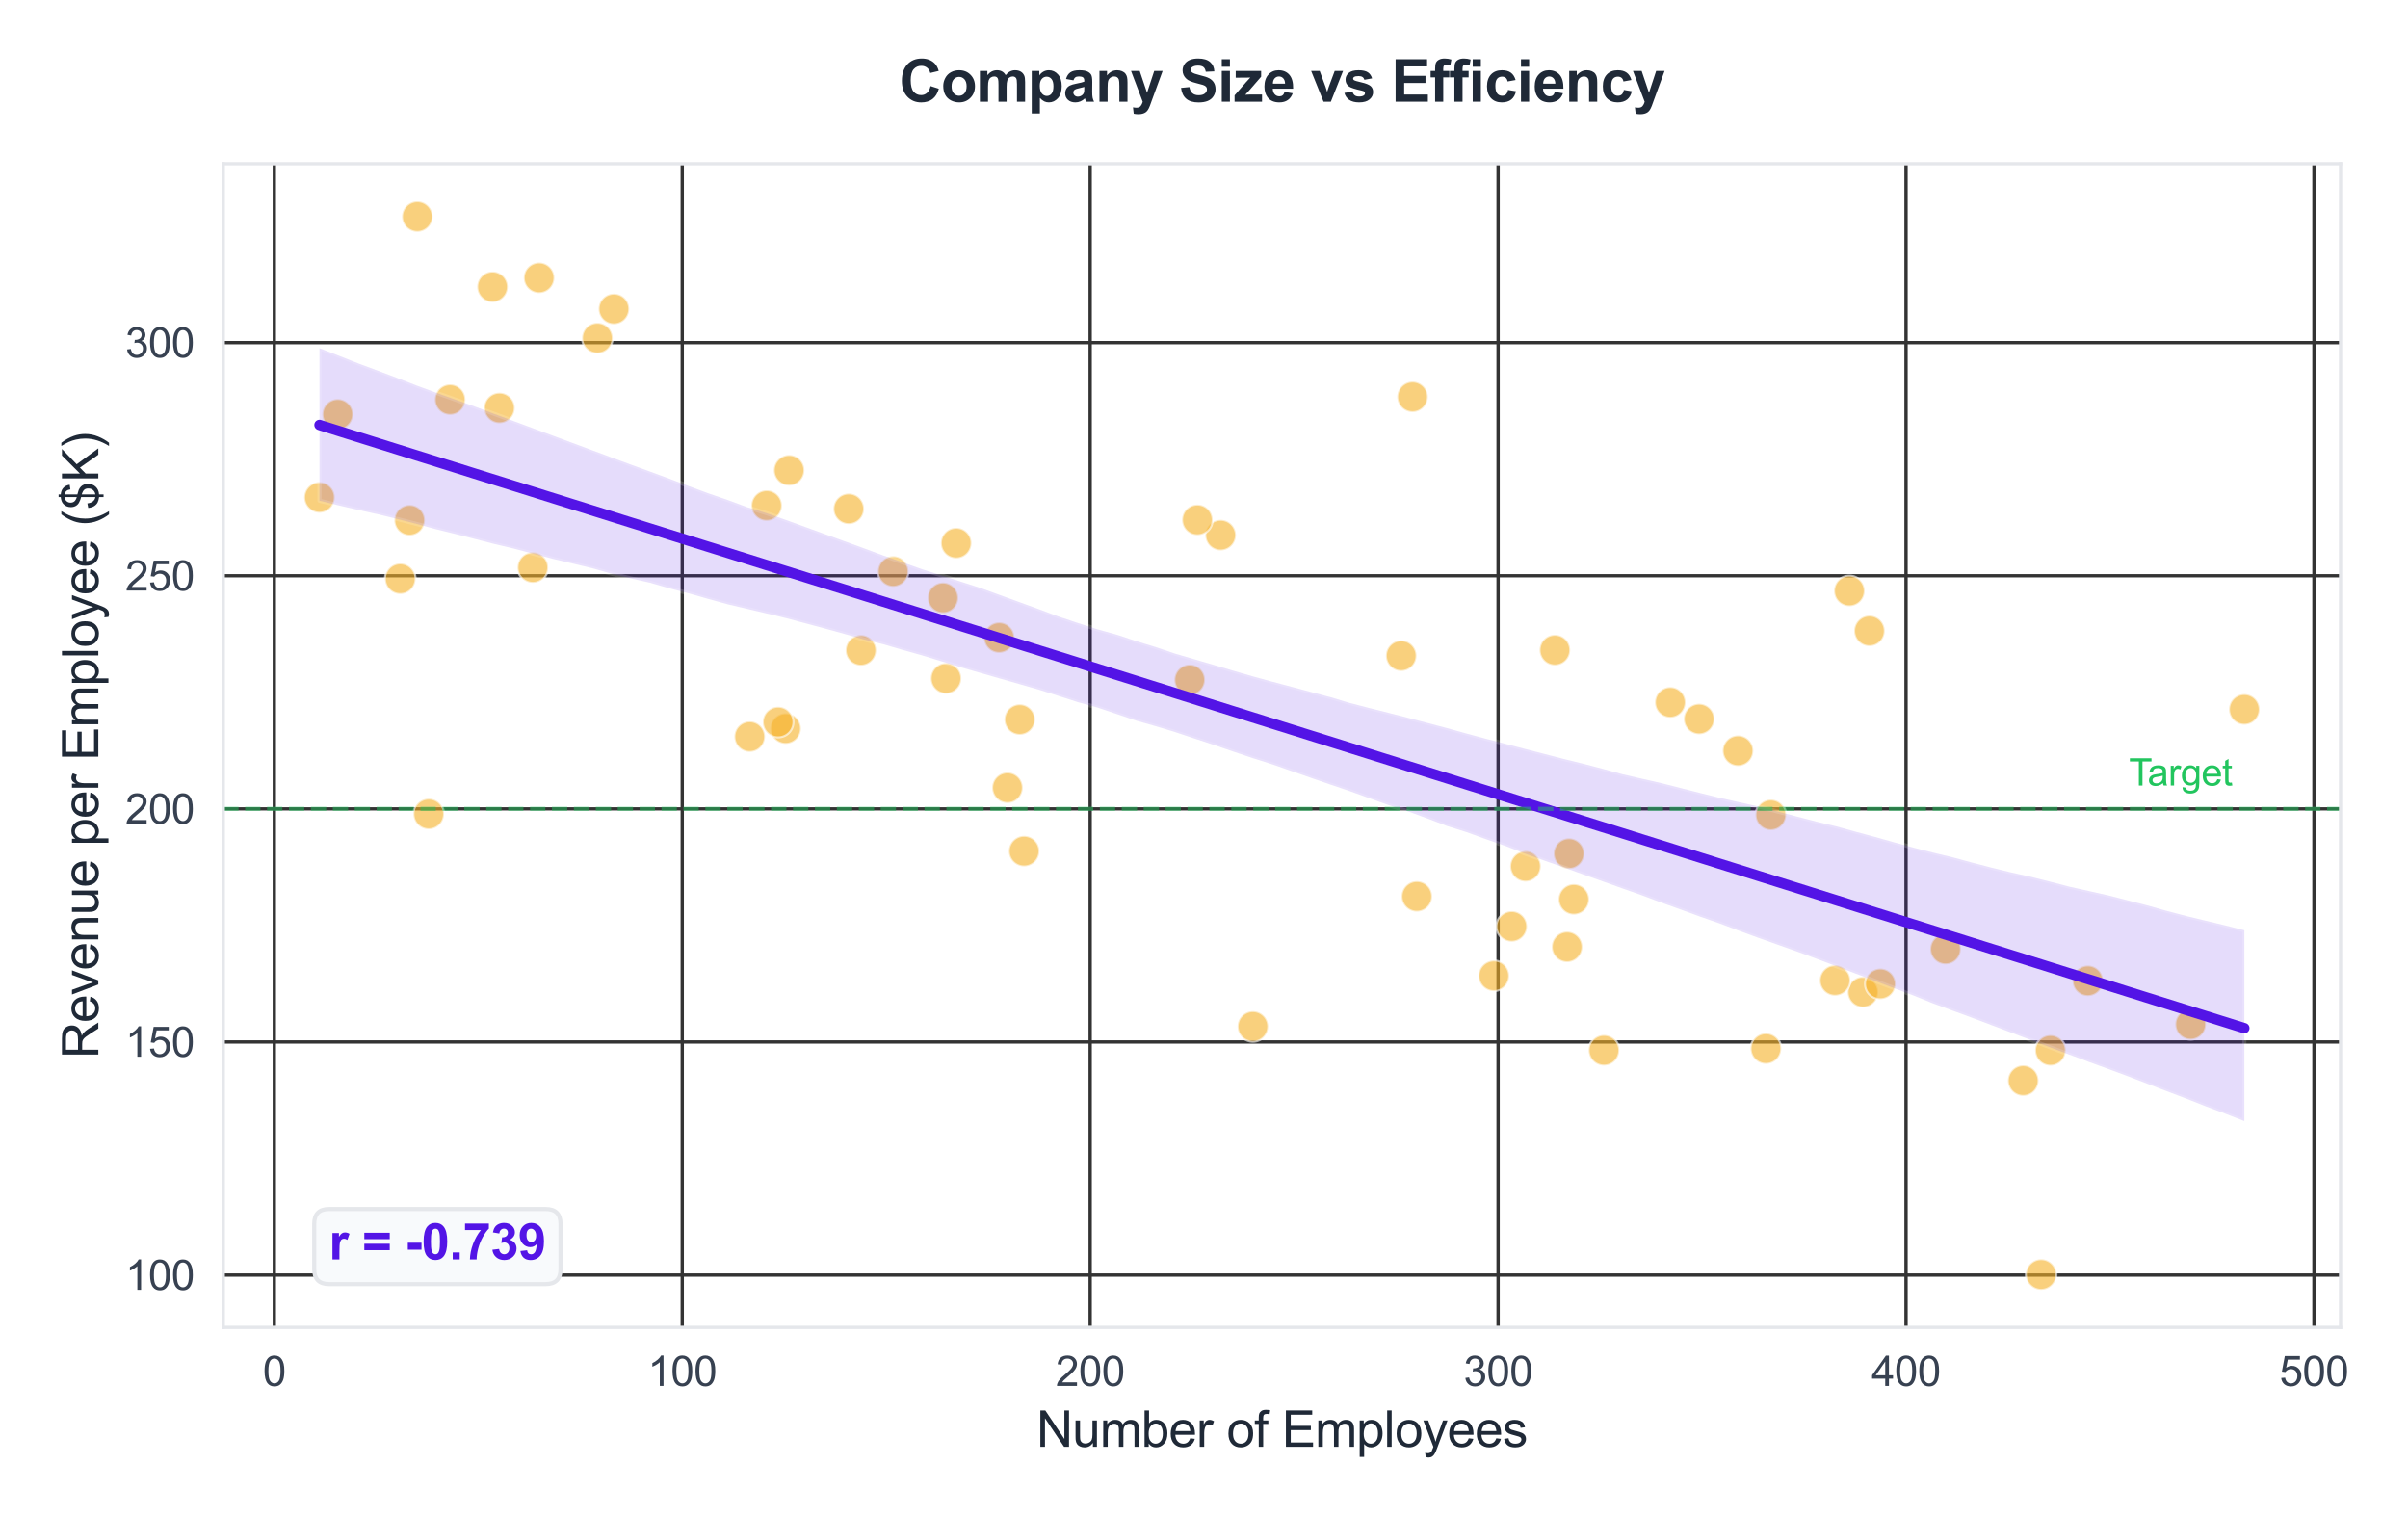<?xml version="1.0" encoding="utf-8" standalone="no"?>
<!DOCTYPE svg PUBLIC "-//W3C//DTD SVG 1.1//EN"
  "http://www.w3.org/Graphics/SVG/1.1/DTD/svg11.dtd">
<svg xmlns:xlink="http://www.w3.org/1999/xlink" viewBox="0 0 582.361 366.838" xmlns="http://www.w3.org/2000/svg" version="1.1">
 <defs>
  <style type="text/css">*{stroke-linejoin: round; stroke-linecap: butt}</style>
 </defs>
 <g id="figure_1">
  <g id="patch_1">
   <path d="M 0 366.838 
L 582.361 366.838 
L 582.361 0 
L 0 0 
z
" style="fill: #ffffff"/>
  </g>
  <g id="axes_1">
   <g id="patch_2">
    <path d="M 53.989 321.032 
L 566.052 321.032 
L 566.052 39.592 
L 53.989 39.592 
z
" style="fill: #ffffff"/>
   </g>
   <g id="matplotlib.axis_1">
    <g id="xtick_1">
     <g id="line2d_1">
      <path d="M 66.34 321.032 
L 66.34 39.592 
" clip-path="url(#pa45faa0dc6)" style="fill: none; stroke: #333333; stroke-width: 0.8; stroke-linecap: round"/>
     </g>
     <g id="text_1">
      <!-- 0 -->
      <g style="fill: #374151" transform="translate(63.56 335.189) scale(0.1 -0.1)">
       <defs>
        <path id="ArialMT-30" d="M 266 2259 
Q 266 3072 433 3567 
Q 600 4063 929 4331 
Q 1259 4600 1759 4600 
Q 2128 4600 2406 4451 
Q 2684 4303 2865 4023 
Q 3047 3744 3150 3342 
Q 3253 2941 3253 2259 
Q 3253 1453 3087 958 
Q 2922 463 2592 192 
Q 2263 -78 1759 -78 
Q 1097 -78 719 397 
Q 266 969 266 2259 
z
M 844 2259 
Q 844 1131 1108 757 
Q 1372 384 1759 384 
Q 2147 384 2411 759 
Q 2675 1134 2675 2259 
Q 2675 3391 2411 3762 
Q 2147 4134 1753 4134 
Q 1366 4134 1134 3806 
Q 844 3388 844 2259 
z
" transform="scale(0.016)"/>
       </defs>
       <use xlink:href="#ArialMT-30"/>
      </g>
     </g>
    </g>
    <g id="xtick_2">
     <g id="line2d_2">
      <path d="M 164.996 321.032 
L 164.996 39.592 
" clip-path="url(#pa45faa0dc6)" style="fill: none; stroke: #333333; stroke-width: 0.8; stroke-linecap: round"/>
     </g>
     <g id="text_2">
      <!-- 100 -->
      <g style="fill: #374151" transform="translate(156.655 335.189) scale(0.1 -0.1)">
       <defs>
        <path id="ArialMT-31" d="M 2384 0 
L 1822 0 
L 1822 3584 
Q 1619 3391 1289 3197 
Q 959 3003 697 2906 
L 697 3450 
Q 1169 3672 1522 3987 
Q 1875 4303 2022 4600 
L 2384 4600 
L 2384 0 
z
" transform="scale(0.016)"/>
       </defs>
       <use xlink:href="#ArialMT-31"/>
       <use xlink:href="#ArialMT-30" transform="translate(55.615 0)"/>
       <use xlink:href="#ArialMT-30" transform="translate(111.23 0)"/>
      </g>
     </g>
    </g>
    <g id="xtick_3">
     <g id="line2d_3">
      <path d="M 263.652 321.032 
L 263.652 39.592 
" clip-path="url(#pa45faa0dc6)" style="fill: none; stroke: #333333; stroke-width: 0.8; stroke-linecap: round"/>
     </g>
     <g id="text_3">
      <!-- 200 -->
      <g style="fill: #374151" transform="translate(255.31 335.189) scale(0.1 -0.1)">
       <defs>
        <path id="ArialMT-32" d="M 3222 541 
L 3222 0 
L 194 0 
Q 188 203 259 391 
Q 375 700 629 1000 
Q 884 1300 1366 1694 
Q 2113 2306 2375 2664 
Q 2638 3022 2638 3341 
Q 2638 3675 2398 3904 
Q 2159 4134 1775 4134 
Q 1369 4134 1125 3890 
Q 881 3647 878 3216 
L 300 3275 
Q 359 3922 746 4261 
Q 1134 4600 1788 4600 
Q 2447 4600 2831 4234 
Q 3216 3869 3216 3328 
Q 3216 3053 3103 2787 
Q 2991 2522 2730 2228 
Q 2469 1934 1863 1422 
Q 1356 997 1212 845 
Q 1069 694 975 541 
L 3222 541 
z
" transform="scale(0.016)"/>
       </defs>
       <use xlink:href="#ArialMT-32"/>
       <use xlink:href="#ArialMT-30" transform="translate(55.615 0)"/>
       <use xlink:href="#ArialMT-30" transform="translate(111.23 0)"/>
      </g>
     </g>
    </g>
    <g id="xtick_4">
     <g id="line2d_4">
      <path d="M 362.308 321.032 
L 362.308 39.592 
" clip-path="url(#pa45faa0dc6)" style="fill: none; stroke: #333333; stroke-width: 0.8; stroke-linecap: round"/>
     </g>
     <g id="text_4">
      <!-- 300 -->
      <g style="fill: #374151" transform="translate(353.966 335.189) scale(0.1 -0.1)">
       <defs>
        <path id="ArialMT-33" d="M 269 1209 
L 831 1284 
Q 928 806 1161 595 
Q 1394 384 1728 384 
Q 2125 384 2398 659 
Q 2672 934 2672 1341 
Q 2672 1728 2419 1979 
Q 2166 2231 1775 2231 
Q 1616 2231 1378 2169 
L 1441 2663 
Q 1497 2656 1531 2656 
Q 1891 2656 2178 2843 
Q 2466 3031 2466 3422 
Q 2466 3731 2256 3934 
Q 2047 4138 1716 4138 
Q 1388 4138 1169 3931 
Q 950 3725 888 3313 
L 325 3413 
Q 428 3978 793 4289 
Q 1159 4600 1703 4600 
Q 2078 4600 2393 4439 
Q 2709 4278 2876 4000 
Q 3044 3722 3044 3409 
Q 3044 3113 2884 2869 
Q 2725 2625 2413 2481 
Q 2819 2388 3044 2092 
Q 3269 1797 3269 1353 
Q 3269 753 2831 336 
Q 2394 -81 1725 -81 
Q 1122 -81 723 278 
Q 325 638 269 1209 
z
" transform="scale(0.016)"/>
       </defs>
       <use xlink:href="#ArialMT-33"/>
       <use xlink:href="#ArialMT-30" transform="translate(55.615 0)"/>
       <use xlink:href="#ArialMT-30" transform="translate(111.23 0)"/>
      </g>
     </g>
    </g>
    <g id="xtick_5">
     <g id="line2d_5">
      <path d="M 460.963 321.032 
L 460.963 39.592 
" clip-path="url(#pa45faa0dc6)" style="fill: none; stroke: #333333; stroke-width: 0.8; stroke-linecap: round"/>
     </g>
     <g id="text_5">
      <!-- 400 -->
      <g style="fill: #374151" transform="translate(452.622 335.189) scale(0.1 -0.1)">
       <defs>
        <path id="ArialMT-34" d="M 2069 0 
L 2069 1097 
L 81 1097 
L 81 1613 
L 2172 4581 
L 2631 4581 
L 2631 1613 
L 3250 1613 
L 3250 1097 
L 2631 1097 
L 2631 0 
L 2069 0 
z
M 2069 1613 
L 2069 3678 
L 634 1613 
L 2069 1613 
z
" transform="scale(0.016)"/>
       </defs>
       <use xlink:href="#ArialMT-34"/>
       <use xlink:href="#ArialMT-30" transform="translate(55.615 0)"/>
       <use xlink:href="#ArialMT-30" transform="translate(111.23 0)"/>
      </g>
     </g>
    </g>
    <g id="xtick_6">
     <g id="line2d_6">
      <path d="M 559.619 321.032 
L 559.619 39.592 
" clip-path="url(#pa45faa0dc6)" style="fill: none; stroke: #333333; stroke-width: 0.8; stroke-linecap: round"/>
     </g>
     <g id="text_6">
      <!-- 500 -->
      <g style="fill: #374151" transform="translate(551.278 335.189) scale(0.1 -0.1)">
       <defs>
        <path id="ArialMT-35" d="M 266 1200 
L 856 1250 
Q 922 819 1161 601 
Q 1400 384 1738 384 
Q 2144 384 2425 690 
Q 2706 997 2706 1503 
Q 2706 1984 2436 2262 
Q 2166 2541 1728 2541 
Q 1456 2541 1237 2417 
Q 1019 2294 894 2097 
L 366 2166 
L 809 4519 
L 3088 4519 
L 3088 3981 
L 1259 3981 
L 1013 2750 
Q 1425 3038 1878 3038 
Q 2478 3038 2890 2622 
Q 3303 2206 3303 1553 
Q 3303 931 2941 478 
Q 2500 -78 1738 -78 
Q 1113 -78 717 272 
Q 322 622 266 1200 
z
" transform="scale(0.016)"/>
       </defs>
       <use xlink:href="#ArialMT-35"/>
       <use xlink:href="#ArialMT-30" transform="translate(55.615 0)"/>
       <use xlink:href="#ArialMT-30" transform="translate(111.23 0)"/>
      </g>
     </g>
    </g>
    <g id="text_7">
     <!-- Number of Employees -->
     <g style="fill: #1f2937" transform="translate(250.666 349.913) scale(0.12 -0.12)">
      <defs>
       <path id="ArialMT-4e" d="M 488 0 
L 488 4581 
L 1109 4581 
L 3516 984 
L 3516 4581 
L 4097 4581 
L 4097 0 
L 3475 0 
L 1069 3600 
L 1069 0 
L 488 0 
z
" transform="scale(0.016)"/>
       <path id="ArialMT-75" d="M 2597 0 
L 2597 488 
Q 2209 -75 1544 -75 
Q 1250 -75 995 37 
Q 741 150 617 320 
Q 494 491 444 738 
Q 409 903 409 1263 
L 409 3319 
L 972 3319 
L 972 1478 
Q 972 1038 1006 884 
Q 1059 663 1231 536 
Q 1403 409 1656 409 
Q 1909 409 2131 539 
Q 2353 669 2445 892 
Q 2538 1116 2538 1541 
L 2538 3319 
L 3100 3319 
L 3100 0 
L 2597 0 
z
" transform="scale(0.016)"/>
       <path id="ArialMT-6d" d="M 422 0 
L 422 3319 
L 925 3319 
L 925 2853 
Q 1081 3097 1340 3245 
Q 1600 3394 1931 3394 
Q 2300 3394 2536 3241 
Q 2772 3088 2869 2813 
Q 3263 3394 3894 3394 
Q 4388 3394 4653 3120 
Q 4919 2847 4919 2278 
L 4919 0 
L 4359 0 
L 4359 2091 
Q 4359 2428 4304 2576 
Q 4250 2725 4106 2815 
Q 3963 2906 3769 2906 
Q 3419 2906 3187 2673 
Q 2956 2441 2956 1928 
L 2956 0 
L 2394 0 
L 2394 2156 
Q 2394 2531 2256 2718 
Q 2119 2906 1806 2906 
Q 1569 2906 1367 2781 
Q 1166 2656 1075 2415 
Q 984 2175 984 1722 
L 984 0 
L 422 0 
z
" transform="scale(0.016)"/>
       <path id="ArialMT-62" d="M 941 0 
L 419 0 
L 419 4581 
L 981 4581 
L 981 2947 
Q 1338 3394 1891 3394 
Q 2197 3394 2470 3270 
Q 2744 3147 2920 2923 
Q 3097 2700 3197 2384 
Q 3297 2069 3297 1709 
Q 3297 856 2875 390 
Q 2453 -75 1863 -75 
Q 1275 -75 941 416 
L 941 0 
z
M 934 1684 
Q 934 1088 1097 822 
Q 1363 388 1816 388 
Q 2184 388 2453 708 
Q 2722 1028 2722 1663 
Q 2722 2313 2464 2622 
Q 2206 2931 1841 2931 
Q 1472 2931 1203 2611 
Q 934 2291 934 1684 
z
" transform="scale(0.016)"/>
       <path id="ArialMT-65" d="M 2694 1069 
L 3275 997 
Q 3138 488 2766 206 
Q 2394 -75 1816 -75 
Q 1088 -75 661 373 
Q 234 822 234 1631 
Q 234 2469 665 2931 
Q 1097 3394 1784 3394 
Q 2450 3394 2872 2941 
Q 3294 2488 3294 1666 
Q 3294 1616 3291 1516 
L 816 1516 
Q 847 969 1125 678 
Q 1403 388 1819 388 
Q 2128 388 2347 550 
Q 2566 713 2694 1069 
z
M 847 1978 
L 2700 1978 
Q 2663 2397 2488 2606 
Q 2219 2931 1791 2931 
Q 1403 2931 1139 2672 
Q 875 2413 847 1978 
z
" transform="scale(0.016)"/>
       <path id="ArialMT-72" d="M 416 0 
L 416 3319 
L 922 3319 
L 922 2816 
Q 1116 3169 1280 3281 
Q 1444 3394 1641 3394 
Q 1925 3394 2219 3213 
L 2025 2691 
Q 1819 2813 1613 2813 
Q 1428 2813 1281 2702 
Q 1134 2591 1072 2394 
Q 978 2094 978 1738 
L 978 0 
L 416 0 
z
" transform="scale(0.016)"/>
       <path id="ArialMT-20" transform="scale(0.016)"/>
       <path id="ArialMT-6f" d="M 213 1659 
Q 213 2581 725 3025 
Q 1153 3394 1769 3394 
Q 2453 3394 2887 2945 
Q 3322 2497 3322 1706 
Q 3322 1066 3130 698 
Q 2938 331 2570 128 
Q 2203 -75 1769 -75 
Q 1072 -75 642 372 
Q 213 819 213 1659 
z
M 791 1659 
Q 791 1022 1069 705 
Q 1347 388 1769 388 
Q 2188 388 2466 706 
Q 2744 1025 2744 1678 
Q 2744 2294 2464 2611 
Q 2184 2928 1769 2928 
Q 1347 2928 1069 2612 
Q 791 2297 791 1659 
z
" transform="scale(0.016)"/>
       <path id="ArialMT-66" d="M 556 0 
L 556 2881 
L 59 2881 
L 59 3319 
L 556 3319 
L 556 3672 
Q 556 4006 616 4169 
Q 697 4388 901 4523 
Q 1106 4659 1475 4659 
Q 1713 4659 2000 4603 
L 1916 4113 
Q 1741 4144 1584 4144 
Q 1328 4144 1222 4034 
Q 1116 3925 1116 3625 
L 1116 3319 
L 1763 3319 
L 1763 2881 
L 1116 2881 
L 1116 0 
L 556 0 
z
" transform="scale(0.016)"/>
       <path id="ArialMT-45" d="M 506 0 
L 506 4581 
L 3819 4581 
L 3819 4041 
L 1113 4041 
L 1113 2638 
L 3647 2638 
L 3647 2100 
L 1113 2100 
L 1113 541 
L 3925 541 
L 3925 0 
L 506 0 
z
" transform="scale(0.016)"/>
       <path id="ArialMT-70" d="M 422 -1272 
L 422 3319 
L 934 3319 
L 934 2888 
Q 1116 3141 1344 3267 
Q 1572 3394 1897 3394 
Q 2322 3394 2647 3175 
Q 2972 2956 3137 2557 
Q 3303 2159 3303 1684 
Q 3303 1175 3120 767 
Q 2938 359 2589 142 
Q 2241 -75 1856 -75 
Q 1575 -75 1351 44 
Q 1128 163 984 344 
L 984 -1272 
L 422 -1272 
z
M 931 1641 
Q 931 1000 1190 694 
Q 1450 388 1819 388 
Q 2194 388 2461 705 
Q 2728 1022 2728 1688 
Q 2728 2322 2467 2637 
Q 2206 2953 1844 2953 
Q 1484 2953 1207 2617 
Q 931 2281 931 1641 
z
" transform="scale(0.016)"/>
       <path id="ArialMT-6c" d="M 409 0 
L 409 4581 
L 972 4581 
L 972 0 
L 409 0 
z
" transform="scale(0.016)"/>
       <path id="ArialMT-79" d="M 397 -1278 
L 334 -750 
Q 519 -800 656 -800 
Q 844 -800 956 -737 
Q 1069 -675 1141 -563 
Q 1194 -478 1313 -144 
Q 1328 -97 1363 -6 
L 103 3319 
L 709 3319 
L 1400 1397 
Q 1534 1031 1641 628 
Q 1738 1016 1872 1384 
L 2581 3319 
L 3144 3319 
L 1881 -56 
Q 1678 -603 1566 -809 
Q 1416 -1088 1222 -1217 
Q 1028 -1347 759 -1347 
Q 597 -1347 397 -1278 
z
" transform="scale(0.016)"/>
       <path id="ArialMT-73" d="M 197 991 
L 753 1078 
Q 800 744 1014 566 
Q 1228 388 1613 388 
Q 2000 388 2187 545 
Q 2375 703 2375 916 
Q 2375 1106 2209 1216 
Q 2094 1291 1634 1406 
Q 1016 1563 777 1677 
Q 538 1791 414 1992 
Q 291 2194 291 2438 
Q 291 2659 392 2848 
Q 494 3038 669 3163 
Q 800 3259 1026 3326 
Q 1253 3394 1513 3394 
Q 1903 3394 2198 3281 
Q 2494 3169 2634 2976 
Q 2775 2784 2828 2463 
L 2278 2388 
Q 2241 2644 2061 2787 
Q 1881 2931 1553 2931 
Q 1166 2931 1000 2803 
Q 834 2675 834 2503 
Q 834 2394 903 2306 
Q 972 2216 1119 2156 
Q 1203 2125 1616 2013 
Q 2213 1853 2448 1751 
Q 2684 1650 2818 1456 
Q 2953 1263 2953 975 
Q 2953 694 2789 445 
Q 2625 197 2315 61 
Q 2006 -75 1616 -75 
Q 969 -75 630 194 
Q 291 463 197 991 
z
" transform="scale(0.016)"/>
      </defs>
      <use xlink:href="#ArialMT-4e"/>
      <use xlink:href="#ArialMT-75" transform="translate(72.217 0)"/>
      <use xlink:href="#ArialMT-6d" transform="translate(127.832 0)"/>
      <use xlink:href="#ArialMT-62" transform="translate(211.133 0)"/>
      <use xlink:href="#ArialMT-65" transform="translate(266.748 0)"/>
      <use xlink:href="#ArialMT-72" transform="translate(322.363 0)"/>
      <use xlink:href="#ArialMT-20" transform="translate(355.664 0)"/>
      <use xlink:href="#ArialMT-6f" transform="translate(383.447 0)"/>
      <use xlink:href="#ArialMT-66" transform="translate(439.062 0)"/>
      <use xlink:href="#ArialMT-20" transform="translate(466.846 0)"/>
      <use xlink:href="#ArialMT-45" transform="translate(494.629 0)"/>
      <use xlink:href="#ArialMT-6d" transform="translate(561.328 0)"/>
      <use xlink:href="#ArialMT-70" transform="translate(644.629 0)"/>
      <use xlink:href="#ArialMT-6c" transform="translate(700.244 0)"/>
      <use xlink:href="#ArialMT-6f" transform="translate(722.461 0)"/>
      <use xlink:href="#ArialMT-79" transform="translate(778.076 0)"/>
      <use xlink:href="#ArialMT-65" transform="translate(828.076 0)"/>
      <use xlink:href="#ArialMT-65" transform="translate(883.691 0)"/>
      <use xlink:href="#ArialMT-73" transform="translate(939.307 0)"/>
     </g>
    </g>
   </g>
   <g id="matplotlib.axis_2">
    <g id="ytick_1">
     <g id="line2d_7">
      <path d="M 53.989 308.371 
L 566.052 308.371 
" clip-path="url(#pa45faa0dc6)" style="fill: none; stroke: #333333; stroke-width: 0.8; stroke-linecap: round"/>
     </g>
     <g id="text_8">
      <!-- 100 -->
      <g style="fill: #374151" transform="translate(30.306 311.95) scale(0.1 -0.1)">
       <use xlink:href="#ArialMT-31"/>
       <use xlink:href="#ArialMT-30" transform="translate(55.615 0)"/>
       <use xlink:href="#ArialMT-30" transform="translate(111.23 0)"/>
      </g>
     </g>
    </g>
    <g id="ytick_2">
     <g id="line2d_8">
      <path d="M 53.989 251.995 
L 566.052 251.995 
" clip-path="url(#pa45faa0dc6)" style="fill: none; stroke: #333333; stroke-width: 0.8; stroke-linecap: round"/>
     </g>
     <g id="text_9">
      <!-- 150 -->
      <g style="fill: #374151" transform="translate(30.306 255.574) scale(0.1 -0.1)">
       <use xlink:href="#ArialMT-31"/>
       <use xlink:href="#ArialMT-35" transform="translate(55.615 0)"/>
       <use xlink:href="#ArialMT-30" transform="translate(111.23 0)"/>
      </g>
     </g>
    </g>
    <g id="ytick_3">
     <g id="line2d_9">
      <path d="M 53.989 195.62 
L 566.052 195.62 
" clip-path="url(#pa45faa0dc6)" style="fill: none; stroke: #333333; stroke-width: 0.8; stroke-linecap: round"/>
     </g>
     <g id="text_10">
      <!-- 200 -->
      <g style="fill: #374151" transform="translate(30.306 199.199) scale(0.1 -0.1)">
       <use xlink:href="#ArialMT-32"/>
       <use xlink:href="#ArialMT-30" transform="translate(55.615 0)"/>
       <use xlink:href="#ArialMT-30" transform="translate(111.23 0)"/>
      </g>
     </g>
    </g>
    <g id="ytick_4">
     <g id="line2d_10">
      <path d="M 53.989 139.244 
L 566.052 139.244 
" clip-path="url(#pa45faa0dc6)" style="fill: none; stroke: #333333; stroke-width: 0.8; stroke-linecap: round"/>
     </g>
     <g id="text_11">
      <!-- 250 -->
      <g style="fill: #374151" transform="translate(30.306 142.823) scale(0.1 -0.1)">
       <use xlink:href="#ArialMT-32"/>
       <use xlink:href="#ArialMT-35" transform="translate(55.615 0)"/>
       <use xlink:href="#ArialMT-30" transform="translate(111.23 0)"/>
      </g>
     </g>
    </g>
    <g id="ytick_5">
     <g id="line2d_11">
      <path d="M 53.989 82.868 
L 566.052 82.868 
" clip-path="url(#pa45faa0dc6)" style="fill: none; stroke: #333333; stroke-width: 0.8; stroke-linecap: round"/>
     </g>
     <g id="text_12">
      <!-- 300 -->
      <g style="fill: #374151" transform="translate(30.306 86.447) scale(0.1 -0.1)">
       <use xlink:href="#ArialMT-33"/>
       <use xlink:href="#ArialMT-30" transform="translate(55.615 0)"/>
       <use xlink:href="#ArialMT-30" transform="translate(111.23 0)"/>
      </g>
     </g>
    </g>
    <g id="text_13">
     <!-- Revenue per Employee ($K) -->
     <g style="fill: #1f2937" transform="translate(23.781 256.013) rotate(-90) scale(0.12 -0.12)">
      <defs>
       <path id="ArialMT-52" d="M 503 0 
L 503 4581 
L 2534 4581 
Q 3147 4581 3465 4457 
Q 3784 4334 3975 4021 
Q 4166 3709 4166 3331 
Q 4166 2844 3850 2509 
Q 3534 2175 2875 2084 
Q 3116 1969 3241 1856 
Q 3506 1613 3744 1247 
L 4541 0 
L 3778 0 
L 3172 953 
Q 2906 1366 2734 1584 
Q 2563 1803 2427 1890 
Q 2291 1978 2150 2013 
Q 2047 2034 1813 2034 
L 1109 2034 
L 1109 0 
L 503 0 
z
M 1109 2559 
L 2413 2559 
Q 2828 2559 3062 2645 
Q 3297 2731 3419 2920 
Q 3541 3109 3541 3331 
Q 3541 3656 3305 3865 
Q 3069 4075 2559 4075 
L 1109 4075 
L 1109 2559 
z
" transform="scale(0.016)"/>
       <path id="ArialMT-76" d="M 1344 0 
L 81 3319 
L 675 3319 
L 1388 1331 
Q 1503 1009 1600 663 
Q 1675 925 1809 1294 
L 2547 3319 
L 3125 3319 
L 1869 0 
L 1344 0 
z
" transform="scale(0.016)"/>
       <path id="ArialMT-6e" d="M 422 0 
L 422 3319 
L 928 3319 
L 928 2847 
Q 1294 3394 1984 3394 
Q 2284 3394 2536 3286 
Q 2788 3178 2913 3003 
Q 3038 2828 3088 2588 
Q 3119 2431 3119 2041 
L 3119 0 
L 2556 0 
L 2556 2019 
Q 2556 2363 2490 2533 
Q 2425 2703 2258 2804 
Q 2091 2906 1866 2906 
Q 1506 2906 1245 2678 
Q 984 2450 984 1813 
L 984 0 
L 422 0 
z
" transform="scale(0.016)"/>
       <path id="ArialMT-28" d="M 1497 -1347 
Q 1031 -759 709 28 
Q 388 816 388 1659 
Q 388 2403 628 3084 
Q 909 3875 1497 4659 
L 1900 4659 
Q 1522 4009 1400 3731 
Q 1209 3300 1100 2831 
Q 966 2247 966 1656 
Q 966 153 1900 -1347 
L 1497 -1347 
z
" transform="scale(0.016)"/>
       <path id="ArialMT-24" d="M 1594 -659 
L 1594 -97 
Q 1172 -44 908 92 
Q 644 228 451 531 
Q 259 834 228 1272 
L 794 1378 
Q 859 925 1025 713 
Q 1263 413 1594 378 
L 1594 2169 
Q 1247 2234 884 2438 
Q 616 2588 470 2853 
Q 325 3119 325 3456 
Q 325 4056 750 4428 
Q 1034 4678 1594 4734 
L 1594 5003 
L 1925 5003 
L 1925 4734 
Q 2416 4688 2703 4447 
Q 3072 4141 3147 3606 
L 2566 3519 
Q 2516 3850 2358 4026 
Q 2200 4203 1925 4259 
L 1925 2638 
Q 2350 2531 2488 2472 
Q 2750 2356 2915 2190 
Q 3081 2025 3170 1797 
Q 3259 1569 3259 1303 
Q 3259 719 2887 328 
Q 2516 -63 1925 -91 
L 1925 -659 
L 1594 -659 
z
M 1594 4266 
Q 1266 4216 1077 4003 
Q 888 3791 888 3500 
Q 888 3213 1048 3019 
Q 1209 2825 1594 2709 
L 1594 4266 
z
M 1925 378 
Q 2253 419 2467 662 
Q 2681 906 2681 1266 
Q 2681 1572 2529 1758 
Q 2378 1944 1925 2091 
L 1925 378 
z
" transform="scale(0.016)"/>
       <path id="ArialMT-4b" d="M 469 0 
L 469 4581 
L 1075 4581 
L 1075 2309 
L 3350 4581 
L 4172 4581 
L 2250 2725 
L 4256 0 
L 3456 0 
L 1825 2319 
L 1075 1588 
L 1075 0 
L 469 0 
z
" transform="scale(0.016)"/>
       <path id="ArialMT-29" d="M 791 -1347 
L 388 -1347 
Q 1322 153 1322 1656 
Q 1322 2244 1188 2822 
Q 1081 3291 891 3722 
Q 769 4003 388 4659 
L 791 4659 
Q 1378 3875 1659 3084 
Q 1900 2403 1900 1659 
Q 1900 816 1576 28 
Q 1253 -759 791 -1347 
z
" transform="scale(0.016)"/>
      </defs>
      <use xlink:href="#ArialMT-52"/>
      <use xlink:href="#ArialMT-65" transform="translate(72.217 0)"/>
      <use xlink:href="#ArialMT-76" transform="translate(127.832 0)"/>
      <use xlink:href="#ArialMT-65" transform="translate(177.832 0)"/>
      <use xlink:href="#ArialMT-6e" transform="translate(233.447 0)"/>
      <use xlink:href="#ArialMT-75" transform="translate(289.062 0)"/>
      <use xlink:href="#ArialMT-65" transform="translate(344.678 0)"/>
      <use xlink:href="#ArialMT-20" transform="translate(400.293 0)"/>
      <use xlink:href="#ArialMT-70" transform="translate(428.076 0)"/>
      <use xlink:href="#ArialMT-65" transform="translate(483.691 0)"/>
      <use xlink:href="#ArialMT-72" transform="translate(539.307 0)"/>
      <use xlink:href="#ArialMT-20" transform="translate(572.607 0)"/>
      <use xlink:href="#ArialMT-45" transform="translate(600.391 0)"/>
      <use xlink:href="#ArialMT-6d" transform="translate(667.09 0)"/>
      <use xlink:href="#ArialMT-70" transform="translate(750.391 0)"/>
      <use xlink:href="#ArialMT-6c" transform="translate(806.006 0)"/>
      <use xlink:href="#ArialMT-6f" transform="translate(828.223 0)"/>
      <use xlink:href="#ArialMT-79" transform="translate(883.838 0)"/>
      <use xlink:href="#ArialMT-65" transform="translate(933.838 0)"/>
      <use xlink:href="#ArialMT-65" transform="translate(989.453 0)"/>
      <use xlink:href="#ArialMT-20" transform="translate(1045.068 0)"/>
      <use xlink:href="#ArialMT-28" transform="translate(1072.852 0)"/>
      <use xlink:href="#ArialMT-24" transform="translate(1106.152 0)"/>
      <use xlink:href="#ArialMT-4b" transform="translate(1161.768 0)"/>
      <use xlink:href="#ArialMT-29" transform="translate(1228.467 0)"/>
     </g>
    </g>
   </g>
   <g id="PathCollection_1">
    <defs>
     <path id="m5cdd5349b5" d="M 0 3.708 
C 0.983 3.708 1.927 3.317 2.622 2.622 
C 3.317 1.927 3.708 0.983 3.708 0 
C 3.708 -0.983 3.317 -1.927 2.622 -2.622 
C 1.927 -3.317 0.983 -3.708 0 -3.708 
C -0.983 -3.708 -1.927 -3.317 -2.622 -2.622 
C -3.317 -1.927 -3.708 -0.983 -3.708 0 
C -3.708 0.983 -3.317 1.927 -2.622 2.622 
C -1.927 3.317 -0.983 3.708 0 3.708 
z
" style="stroke: #ffffff; stroke-opacity: 0.6; stroke-width: 0.5"/>
    </defs>
    <g clip-path="url(#pa45faa0dc6)">
     <use xlink:href="#m5cdd5349b5" x="228.793" y="164.07" style="fill: #f5b027; fill-opacity: 0.6; stroke: #ffffff; stroke-opacity: 0.6; stroke-width: 0.5"/>
     <use xlink:href="#m5cdd5349b5" x="295.207" y="129.424" style="fill: #f5b027; fill-opacity: 0.6; stroke: #ffffff; stroke-opacity: 0.6; stroke-width: 0.5"/>
     <use xlink:href="#m5cdd5349b5" x="205.269" y="123.057" style="fill: #f5b027; fill-opacity: 0.6; stroke: #ffffff; stroke-opacity: 0.6; stroke-width: 0.5"/>
     <use xlink:href="#m5cdd5349b5" x="128.863" y="137.26" style="fill: #f5b027; fill-opacity: 0.6; stroke: #ffffff; stroke-opacity: 0.6; stroke-width: 0.5"/>
     <use xlink:href="#m5cdd5349b5" x="495.889" y="254.033" style="fill: #f5b027; fill-opacity: 0.6; stroke: #ffffff; stroke-opacity: 0.6; stroke-width: 0.5"/>
     <use xlink:href="#m5cdd5349b5" x="380.625" y="217.506" style="fill: #f5b027; fill-opacity: 0.6; stroke: #ffffff; stroke-opacity: 0.6; stroke-width: 0.5"/>
     <use xlink:href="#m5cdd5349b5" x="246.618" y="174.027" style="fill: #f5b027; fill-opacity: 0.6; stroke: #ffffff; stroke-opacity: 0.6; stroke-width: 0.5"/>
     <use xlink:href="#m5cdd5349b5" x="108.854" y="96.652" style="fill: #f5b027; fill-opacity: 0.6; stroke: #ffffff; stroke-opacity: 0.6; stroke-width: 0.5"/>
     <use xlink:href="#m5cdd5349b5" x="378.992" y="229" style="fill: #f5b027; fill-opacity: 0.6; stroke: #ffffff; stroke-opacity: 0.6; stroke-width: 0.5"/>
     <use xlink:href="#m5cdd5349b5" x="365.606" y="224.049" style="fill: #f5b027; fill-opacity: 0.6; stroke: #ffffff; stroke-opacity: 0.6; stroke-width: 0.5"/>
     <use xlink:href="#m5cdd5349b5" x="120.785" y="98.67" style="fill: #f5b027; fill-opacity: 0.6; stroke: #ffffff; stroke-opacity: 0.6; stroke-width: 0.5"/>
     <use xlink:href="#m5cdd5349b5" x="103.689" y="196.851" style="fill: #f5b027; fill-opacity: 0.6; stroke: #ffffff; stroke-opacity: 0.6; stroke-width: 0.5"/>
     <use xlink:href="#m5cdd5349b5" x="190.839" y="113.741" style="fill: #f5b027; fill-opacity: 0.6; stroke: #ffffff; stroke-opacity: 0.6; stroke-width: 0.5"/>
     <use xlink:href="#m5cdd5349b5" x="190.003" y="176.2" style="fill: #f5b027; fill-opacity: 0.6; stroke: #ffffff; stroke-opacity: 0.6; stroke-width: 0.5"/>
     <use xlink:href="#m5cdd5349b5" x="450.547" y="239.944" style="fill: #f5b027; fill-opacity: 0.6; stroke: #ffffff; stroke-opacity: 0.6; stroke-width: 0.5"/>
     <use xlink:href="#m5cdd5349b5" x="96.8" y="139.965" style="fill: #f5b027; fill-opacity: 0.6; stroke: #ffffff; stroke-opacity: 0.6; stroke-width: 0.5"/>
     <use xlink:href="#m5cdd5349b5" x="247.67" y="205.846" style="fill: #f5b027; fill-opacity: 0.6; stroke: #ffffff; stroke-opacity: 0.6; stroke-width: 0.5"/>
     <use xlink:href="#m5cdd5349b5" x="303.007" y="248.244" style="fill: #f5b027; fill-opacity: 0.6; stroke: #ffffff; stroke-opacity: 0.6; stroke-width: 0.5"/>
     <use xlink:href="#m5cdd5349b5" x="447.264" y="142.924" style="fill: #f5b027; fill-opacity: 0.6; stroke: #ffffff; stroke-opacity: 0.6; stroke-width: 0.5"/>
     <use xlink:href="#m5cdd5349b5" x="493.641" y="308.239" style="fill: #f5b027; fill-opacity: 0.6; stroke: #ffffff; stroke-opacity: 0.6; stroke-width: 0.5"/>
     <use xlink:href="#m5cdd5349b5" x="452.118" y="152.575" style="fill: #f5b027; fill-opacity: 0.6; stroke: #ffffff; stroke-opacity: 0.6; stroke-width: 0.5"/>
     <use xlink:href="#m5cdd5349b5" x="185.409" y="122.267" style="fill: #f5b027; fill-opacity: 0.6; stroke: #ffffff; stroke-opacity: 0.6; stroke-width: 0.5"/>
     <use xlink:href="#m5cdd5349b5" x="443.788" y="237.118" style="fill: #f5b027; fill-opacity: 0.6; stroke: #ffffff; stroke-opacity: 0.6; stroke-width: 0.5"/>
     <use xlink:href="#m5cdd5349b5" x="289.577" y="125.738" style="fill: #f5b027; fill-opacity: 0.6; stroke: #ffffff; stroke-opacity: 0.6; stroke-width: 0.5"/>
     <use xlink:href="#m5cdd5349b5" x="181.318" y="178.154" style="fill: #f5b027; fill-opacity: 0.6; stroke: #ffffff; stroke-opacity: 0.6; stroke-width: 0.5"/>
     <use xlink:href="#m5cdd5349b5" x="376.044" y="157.227" style="fill: #f5b027; fill-opacity: 0.6; stroke: #ffffff; stroke-opacity: 0.6; stroke-width: 0.5"/>
     <use xlink:href="#m5cdd5349b5" x="144.475" y="81.768" style="fill: #f5b027; fill-opacity: 0.6; stroke: #ffffff; stroke-opacity: 0.6; stroke-width: 0.5"/>
     <use xlink:href="#m5cdd5349b5" x="119.111" y="69.376" style="fill: #f5b027; fill-opacity: 0.6; stroke: #ffffff; stroke-opacity: 0.6; stroke-width: 0.5"/>
     <use xlink:href="#m5cdd5349b5" x="287.729" y="164.417" style="fill: #f5b027; fill-opacity: 0.6; stroke: #ffffff; stroke-opacity: 0.6; stroke-width: 0.5"/>
     <use xlink:href="#m5cdd5349b5" x="216.003" y="138.212" style="fill: #f5b027; fill-opacity: 0.6; stroke: #ffffff; stroke-opacity: 0.6; stroke-width: 0.5"/>
     <use xlink:href="#m5cdd5349b5" x="208.211" y="157.281" style="fill: #f5b027; fill-opacity: 0.6; stroke: #ffffff; stroke-opacity: 0.6; stroke-width: 0.5"/>
     <use xlink:href="#m5cdd5349b5" x="341.621" y="95.98" style="fill: #f5b027; fill-opacity: 0.6; stroke: #ffffff; stroke-opacity: 0.6; stroke-width: 0.5"/>
     <use xlink:href="#m5cdd5349b5" x="542.776" y="171.568" style="fill: #f5b027; fill-opacity: 0.6; stroke: #ffffff; stroke-opacity: 0.6; stroke-width: 0.5"/>
     <use xlink:href="#m5cdd5349b5" x="410.924" y="173.894" style="fill: #f5b027; fill-opacity: 0.6; stroke: #ffffff; stroke-opacity: 0.6; stroke-width: 0.5"/>
     <use xlink:href="#m5cdd5349b5" x="387.907" y="254.006" style="fill: #f5b027; fill-opacity: 0.6; stroke: #ffffff; stroke-opacity: 0.6; stroke-width: 0.5"/>
     <use xlink:href="#m5cdd5349b5" x="427.081" y="253.599" style="fill: #f5b027; fill-opacity: 0.6; stroke: #ffffff; stroke-opacity: 0.6; stroke-width: 0.5"/>
     <use xlink:href="#m5cdd5349b5" x="529.793" y="247.73" style="fill: #f5b027; fill-opacity: 0.6; stroke: #ffffff; stroke-opacity: 0.6; stroke-width: 0.5"/>
     <use xlink:href="#m5cdd5349b5" x="99.068" y="125.817" style="fill: #f5b027; fill-opacity: 0.6; stroke: #ffffff; stroke-opacity: 0.6; stroke-width: 0.5"/>
     <use xlink:href="#m5cdd5349b5" x="77.265" y="120.296" style="fill: #f5b027; fill-opacity: 0.6; stroke: #ffffff; stroke-opacity: 0.6; stroke-width: 0.5"/>
     <use xlink:href="#m5cdd5349b5" x="243.648" y="190.505" style="fill: #f5b027; fill-opacity: 0.6; stroke: #ffffff; stroke-opacity: 0.6; stroke-width: 0.5"/>
     <use xlink:href="#m5cdd5349b5" x="403.947" y="169.872" style="fill: #f5b027; fill-opacity: 0.6; stroke: #ffffff; stroke-opacity: 0.6; stroke-width: 0.5"/>
     <use xlink:href="#m5cdd5349b5" x="228.053" y="144.593" style="fill: #f5b027; fill-opacity: 0.6; stroke: #ffffff; stroke-opacity: 0.6; stroke-width: 0.5"/>
     <use xlink:href="#m5cdd5349b5" x="454.751" y="237.948" style="fill: #f5b027; fill-opacity: 0.6; stroke: #ffffff; stroke-opacity: 0.6; stroke-width: 0.5"/>
     <use xlink:href="#m5cdd5349b5" x="368.937" y="209.511" style="fill: #f5b027; fill-opacity: 0.6; stroke: #ffffff; stroke-opacity: 0.6; stroke-width: 0.5"/>
     <use xlink:href="#m5cdd5349b5" x="130.377" y="67.189" style="fill: #f5b027; fill-opacity: 0.6; stroke: #ffffff; stroke-opacity: 0.6; stroke-width: 0.5"/>
     <use xlink:href="#m5cdd5349b5" x="504.934" y="237.204" style="fill: #f5b027; fill-opacity: 0.6; stroke: #ffffff; stroke-opacity: 0.6; stroke-width: 0.5"/>
     <use xlink:href="#m5cdd5349b5" x="241.635" y="154.207" style="fill: #f5b027; fill-opacity: 0.6; stroke: #ffffff; stroke-opacity: 0.6; stroke-width: 0.5"/>
     <use xlink:href="#m5cdd5349b5" x="342.652" y="216.791" style="fill: #f5b027; fill-opacity: 0.6; stroke: #ffffff; stroke-opacity: 0.6; stroke-width: 0.5"/>
     <use xlink:href="#m5cdd5349b5" x="470.519" y="229.525" style="fill: #f5b027; fill-opacity: 0.6; stroke: #ffffff; stroke-opacity: 0.6; stroke-width: 0.5"/>
     <use xlink:href="#m5cdd5349b5" x="489.301" y="261.345" style="fill: #f5b027; fill-opacity: 0.6; stroke: #ffffff; stroke-opacity: 0.6; stroke-width: 0.5"/>
     <use xlink:href="#m5cdd5349b5" x="379.445" y="206.44" style="fill: #f5b027; fill-opacity: 0.6; stroke: #ffffff; stroke-opacity: 0.6; stroke-width: 0.5"/>
     <use xlink:href="#m5cdd5349b5" x="148.474" y="74.723" style="fill: #f5b027; fill-opacity: 0.6; stroke: #ffffff; stroke-opacity: 0.6; stroke-width: 0.5"/>
     <use xlink:href="#m5cdd5349b5" x="420.325" y="181.574" style="fill: #f5b027; fill-opacity: 0.6; stroke: #ffffff; stroke-opacity: 0.6; stroke-width: 0.5"/>
     <use xlink:href="#m5cdd5349b5" x="231.25" y="131.353" style="fill: #f5b027; fill-opacity: 0.6; stroke: #ffffff; stroke-opacity: 0.6; stroke-width: 0.5"/>
     <use xlink:href="#m5cdd5349b5" x="338.875" y="158.586" style="fill: #f5b027; fill-opacity: 0.6; stroke: #ffffff; stroke-opacity: 0.6; stroke-width: 0.5"/>
     <use xlink:href="#m5cdd5349b5" x="361.28" y="235.997" style="fill: #f5b027; fill-opacity: 0.6; stroke: #ffffff; stroke-opacity: 0.6; stroke-width: 0.5"/>
     <use xlink:href="#m5cdd5349b5" x="188.187" y="174.631" style="fill: #f5b027; fill-opacity: 0.6; stroke: #ffffff; stroke-opacity: 0.6; stroke-width: 0.5"/>
     <use xlink:href="#m5cdd5349b5" x="81.681" y="100.212" style="fill: #f5b027; fill-opacity: 0.6; stroke: #ffffff; stroke-opacity: 0.6; stroke-width: 0.5"/>
     <use xlink:href="#m5cdd5349b5" x="428.276" y="197.077" style="fill: #f5b027; fill-opacity: 0.6; stroke: #ffffff; stroke-opacity: 0.6; stroke-width: 0.5"/>
     <use xlink:href="#m5cdd5349b5" x="100.93" y="52.384" style="fill: #f5b027; fill-opacity: 0.6; stroke: #ffffff; stroke-opacity: 0.6; stroke-width: 0.5"/>
    </g>
   </g>
   <g id="FillBetweenPolyCollection_1">
    <defs>
     <path id="m6eec010ee9" d="M 77.265 -282.627 
L 77.265 -245.742 
L 81.967 -244.593 
L 86.669 -243.505 
L 91.371 -242.472 
L 96.073 -241.326 
L 100.775 -240.114 
L 105.477 -238.833 
L 110.18 -237.677 
L 114.882 -236.485 
L 119.584 -235.268 
L 124.286 -234.161 
L 128.988 -232.913 
L 133.69 -231.681 
L 138.392 -230.568 
L 143.095 -229.451 
L 147.797 -228.112 
L 152.499 -226.966 
L 157.201 -225.902 
L 161.903 -224.541 
L 166.605 -223.325 
L 171.307 -221.978 
L 176.01 -220.685 
L 180.712 -219.577 
L 185.414 -218.469 
L 190.116 -217.344 
L 194.818 -216.084 
L 199.52 -214.824 
L 204.222 -213.529 
L 208.925 -212.18 
L 213.627 -211.027 
L 218.329 -209.646 
L 223.031 -208.331 
L 227.733 -206.885 
L 232.435 -205.439 
L 237.137 -204.085 
L 241.84 -202.733 
L 246.542 -201.387 
L 251.244 -200.038 
L 255.946 -198.547 
L 260.648 -197.03 
L 265.35 -195.739 
L 270.052 -194.156 
L 274.754 -192.559 
L 279.457 -191.221 
L 284.159 -189.795 
L 288.861 -188.225 
L 293.563 -186.68 
L 298.265 -185.066 
L 302.967 -183.493 
L 307.669 -181.991 
L 312.372 -180.346 
L 317.074 -178.71 
L 321.776 -177.082 
L 326.478 -175.491 
L 331.18 -173.784 
L 335.882 -172.112 
L 340.584 -170.587 
L 345.287 -168.859 
L 349.989 -167.058 
L 354.691 -165.581 
L 359.393 -163.874 
L 364.095 -162.235 
L 368.797 -160.406 
L 373.499 -158.703 
L 378.202 -157.056 
L 382.904 -155.351 
L 387.606 -153.68 
L 392.308 -152 
L 397.01 -150.339 
L 401.712 -148.571 
L 406.414 -146.889 
L 411.117 -145.168 
L 415.819 -143.532 
L 420.521 -141.755 
L 425.223 -140.038 
L 429.925 -138.366 
L 434.627 -136.694 
L 439.329 -134.965 
L 444.031 -133.181 
L 448.734 -131.396 
L 453.436 -129.612 
L 458.138 -127.828 
L 462.84 -126.045 
L 467.542 -124.143 
L 472.244 -122.414 
L 476.946 -120.687 
L 481.649 -118.907 
L 486.351 -117.122 
L 491.053 -115.338 
L 495.755 -113.554 
L 500.457 -111.779 
L 505.159 -110.024 
L 509.861 -108.307 
L 514.564 -106.563 
L 519.266 -104.755 
L 523.968 -102.946 
L 528.67 -101.163 
L 533.372 -99.307 
L 538.074 -97.531 
L 542.776 -95.702 
L 542.776 -141.862 
L 542.776 -141.862 
L 538.074 -143.051 
L 533.372 -144.181 
L 528.67 -145.31 
L 523.968 -146.548 
L 519.266 -147.882 
L 514.564 -149.087 
L 509.861 -150.29 
L 505.159 -151.346 
L 500.457 -152.4 
L 495.755 -153.619 
L 491.053 -154.804 
L 486.351 -155.842 
L 481.649 -156.995 
L 476.946 -158.216 
L 472.244 -159.495 
L 467.542 -160.624 
L 462.84 -161.814 
L 458.138 -163.104 
L 453.436 -164.429 
L 448.734 -165.697 
L 444.031 -167.003 
L 439.329 -168.114 
L 434.627 -169.341 
L 429.925 -170.568 
L 425.223 -171.791 
L 420.521 -172.848 
L 415.819 -173.898 
L 411.117 -175.063 
L 406.414 -176.263 
L 401.712 -177.458 
L 397.01 -178.525 
L 392.308 -179.616 
L 387.606 -180.896 
L 382.904 -182.124 
L 378.202 -183.274 
L 373.499 -184.498 
L 368.797 -185.714 
L 364.095 -186.936 
L 359.393 -188.157 
L 354.691 -189.421 
L 349.989 -190.729 
L 345.287 -191.98 
L 340.584 -193.213 
L 335.882 -194.421 
L 331.18 -195.597 
L 326.478 -196.811 
L 321.776 -198.226 
L 317.074 -199.475 
L 312.372 -200.725 
L 307.669 -201.975 
L 302.967 -203.264 
L 298.265 -204.626 
L 293.563 -206.018 
L 288.861 -207.392 
L 284.159 -208.768 
L 279.457 -210.352 
L 274.754 -211.79 
L 270.052 -213.35 
L 265.35 -214.654 
L 260.648 -216.172 
L 255.946 -217.747 
L 251.244 -219.5 
L 246.542 -221.207 
L 241.84 -222.918 
L 237.137 -224.63 
L 232.435 -226.138 
L 227.733 -227.65 
L 223.031 -229.155 
L 218.329 -230.816 
L 213.627 -232.486 
L 208.925 -234.233 
L 204.222 -235.949 
L 199.52 -237.651 
L 194.818 -239.36 
L 190.116 -241.066 
L 185.414 -242.724 
L 180.712 -244.169 
L 176.01 -245.907 
L 171.307 -247.521 
L 166.605 -249.265 
L 161.903 -251.056 
L 157.201 -252.787 
L 152.499 -254.5 
L 147.797 -256.243 
L 143.095 -257.987 
L 138.392 -259.734 
L 133.69 -261.48 
L 128.988 -263.225 
L 124.286 -264.97 
L 119.584 -266.716 
L 114.882 -268.491 
L 110.18 -270.17 
L 105.477 -271.853 
L 100.775 -273.582 
L 96.073 -275.419 
L 91.371 -277.192 
L 86.669 -278.94 
L 81.967 -280.797 
L 77.265 -282.627 
z
" style="stroke: #ffffff; stroke-opacity: 0.15"/>
    </defs>
    <g clip-path="url(#pa45faa0dc6)">
     <use xlink:href="#m6eec010ee9" x="0" y="366.838" style="fill: #5314e6; fill-opacity: 0.15; stroke: #ffffff; stroke-opacity: 0.15"/>
    </g>
   </g>
   <g id="line2d_12">
    <path d="M 77.265 102.778 
L 81.967 104.252 
L 86.669 105.725 
L 91.371 107.199 
L 96.073 108.672 
L 100.775 110.146 
L 105.477 111.619 
L 110.18 113.093 
L 114.882 114.567 
L 119.584 116.04 
L 124.286 117.514 
L 128.988 118.987 
L 133.69 120.461 
L 138.392 121.934 
L 143.095 123.408 
L 147.797 124.881 
L 152.499 126.355 
L 157.201 127.828 
L 161.903 129.302 
L 166.605 130.775 
L 171.307 132.249 
L 176.01 133.722 
L 180.712 135.196 
L 185.414 136.669 
L 190.116 138.143 
L 194.818 139.616 
L 199.52 141.09 
L 204.222 142.563 
L 208.925 144.037 
L 213.627 145.51 
L 218.329 146.984 
L 223.031 148.458 
L 227.733 149.931 
L 232.435 151.405 
L 237.137 152.878 
L 241.84 154.352 
L 246.542 155.825 
L 251.244 157.299 
L 255.946 158.772 
L 260.648 160.246 
L 265.35 161.719 
L 270.052 163.193 
L 274.754 164.666 
L 279.457 166.14 
L 284.159 167.613 
L 288.861 169.087 
L 293.563 170.56 
L 298.265 172.034 
L 302.967 173.507 
L 307.669 174.981 
L 312.372 176.454 
L 317.074 177.928 
L 321.776 179.402 
L 326.478 180.875 
L 331.18 182.349 
L 335.882 183.822 
L 340.584 185.296 
L 345.287 186.769 
L 349.989 188.243 
L 354.691 189.716 
L 359.393 191.19 
L 364.095 192.663 
L 368.797 194.137 
L 373.499 195.61 
L 378.202 197.084 
L 382.904 198.557 
L 387.606 200.031 
L 392.308 201.504 
L 397.01 202.978 
L 401.712 204.451 
L 406.414 205.925 
L 411.117 207.398 
L 415.819 208.872 
L 420.521 210.345 
L 425.223 211.819 
L 429.925 213.293 
L 434.627 214.766 
L 439.329 216.24 
L 444.031 217.713 
L 448.734 219.187 
L 453.436 220.66 
L 458.138 222.134 
L 462.84 223.607 
L 467.542 225.081 
L 472.244 226.554 
L 476.946 228.028 
L 481.649 229.501 
L 486.351 230.975 
L 491.053 232.448 
L 495.755 233.922 
L 500.457 235.395 
L 505.159 236.869 
L 509.861 238.342 
L 514.564 239.816 
L 519.266 241.289 
L 523.968 242.763 
L 528.67 244.237 
L 533.372 245.71 
L 538.074 247.184 
L 542.776 248.657 
" clip-path="url(#pa45faa0dc6)" style="fill: none; stroke: #5314e6; stroke-width: 2.5; stroke-linecap: round"/>
   </g>
   <g id="line2d_13">
    <path d="M 53.989 195.62 
L 566.052 195.62 
" clip-path="url(#pa45faa0dc6)" style="fill: none; stroke-dasharray: 3.7,1.6; stroke-dashoffset: 0; stroke: #22c55e; stroke-opacity: 0.5"/>
   </g>
   <g id="patch_3">
    <path d="M 53.989 321.032 
L 53.989 39.592 
" style="fill: none; stroke: #e5e7eb; stroke-width: 0.8; stroke-linejoin: miter; stroke-linecap: square"/>
   </g>
   <g id="patch_4">
    <path d="M 566.052 321.032 
L 566.052 39.592 
" style="fill: none; stroke: #e5e7eb; stroke-width: 0.8; stroke-linejoin: miter; stroke-linecap: square"/>
   </g>
   <g id="patch_5">
    <path d="M 53.989 321.032 
L 566.052 321.032 
" style="fill: none; stroke: #e5e7eb; stroke-width: 0.8; stroke-linejoin: miter; stroke-linecap: square"/>
   </g>
   <g id="patch_6">
    <path d="M 53.989 39.592 
L 566.052 39.592 
" style="fill: none; stroke: #e5e7eb; stroke-width: 0.8; stroke-linejoin: miter; stroke-linecap: square"/>
   </g>
   <g id="text_14">
    <!-- Target -->
    <g style="fill: #22c55e" transform="translate(514.881 189.982) scale(0.09 -0.09)">
     <defs>
      <path id="ArialMT-54" d="M 1659 0 
L 1659 4041 
L 150 4041 
L 150 4581 
L 3781 4581 
L 3781 4041 
L 2266 4041 
L 2266 0 
L 1659 0 
z
" transform="scale(0.016)"/>
      <path id="ArialMT-61" d="M 2588 409 
Q 2275 144 1986 34 
Q 1697 -75 1366 -75 
Q 819 -75 525 192 
Q 231 459 231 875 
Q 231 1119 342 1320 
Q 453 1522 633 1644 
Q 813 1766 1038 1828 
Q 1203 1872 1538 1913 
Q 2219 1994 2541 2106 
Q 2544 2222 2544 2253 
Q 2544 2597 2384 2738 
Q 2169 2928 1744 2928 
Q 1347 2928 1158 2789 
Q 969 2650 878 2297 
L 328 2372 
Q 403 2725 575 2942 
Q 747 3159 1072 3276 
Q 1397 3394 1825 3394 
Q 2250 3394 2515 3294 
Q 2781 3194 2906 3042 
Q 3031 2891 3081 2659 
Q 3109 2516 3109 2141 
L 3109 1391 
Q 3109 606 3145 398 
Q 3181 191 3288 0 
L 2700 0 
Q 2613 175 2588 409 
z
M 2541 1666 
Q 2234 1541 1622 1453 
Q 1275 1403 1131 1340 
Q 988 1278 909 1158 
Q 831 1038 831 891 
Q 831 666 1001 516 
Q 1172 366 1500 366 
Q 1825 366 2078 508 
Q 2331 650 2450 897 
Q 2541 1088 2541 1459 
L 2541 1666 
z
" transform="scale(0.016)"/>
      <path id="ArialMT-67" d="M 319 -275 
L 866 -356 
Q 900 -609 1056 -725 
Q 1266 -881 1628 -881 
Q 2019 -881 2231 -725 
Q 2444 -569 2519 -288 
Q 2563 -116 2559 434 
Q 2191 0 1641 0 
Q 956 0 581 494 
Q 206 988 206 1678 
Q 206 2153 378 2554 
Q 550 2956 876 3175 
Q 1203 3394 1644 3394 
Q 2231 3394 2613 2919 
L 2613 3319 
L 3131 3319 
L 3131 450 
Q 3131 -325 2973 -648 
Q 2816 -972 2473 -1159 
Q 2131 -1347 1631 -1347 
Q 1038 -1347 672 -1080 
Q 306 -813 319 -275 
z
M 784 1719 
Q 784 1066 1043 766 
Q 1303 466 1694 466 
Q 2081 466 2343 764 
Q 2606 1063 2606 1700 
Q 2606 2309 2336 2618 
Q 2066 2928 1684 2928 
Q 1309 2928 1046 2623 
Q 784 2319 784 1719 
z
" transform="scale(0.016)"/>
      <path id="ArialMT-74" d="M 1650 503 
L 1731 6 
Q 1494 -44 1306 -44 
Q 1000 -44 831 53 
Q 663 150 594 308 
Q 525 466 525 972 
L 525 2881 
L 113 2881 
L 113 3319 
L 525 3319 
L 525 4141 
L 1084 4478 
L 1084 3319 
L 1650 3319 
L 1650 2881 
L 1084 2881 
L 1084 941 
Q 1084 700 1114 631 
Q 1144 563 1211 522 
Q 1278 481 1403 481 
Q 1497 481 1650 503 
z
" transform="scale(0.016)"/>
     </defs>
     <use xlink:href="#ArialMT-54"/>
     <use xlink:href="#ArialMT-61" transform="translate(49.959 0)"/>
     <use xlink:href="#ArialMT-72" transform="translate(105.574 0)"/>
     <use xlink:href="#ArialMT-67" transform="translate(138.875 0)"/>
     <use xlink:href="#ArialMT-65" transform="translate(194.49 0)"/>
     <use xlink:href="#ArialMT-74" transform="translate(250.105 0)"/>
    </g>
   </g>
   <g id="text_15">
    <g id="patch_7">
     <path d="M 79.592 310.56 
L 131.961 310.56 
Q 135.561 310.56 135.561 306.96 
L 135.561 296.002 
Q 135.561 292.402 131.961 292.402 
L 79.592 292.402 
Q 75.992 292.402 75.992 296.002 
L 75.992 306.96 
Q 75.992 310.56 79.592 310.56 
z
" style="fill: #f8fafc; stroke: #e5e7eb; stroke-linejoin: miter"/>
    </g>
    <!-- r = -0.739 -->
    <g style="fill: #5314e6" transform="translate(79.592 304.591) scale(0.12 -0.12)">
     <defs>
      <path id="Arial-BoldMT-72" d="M 1300 0 
L 422 0 
L 422 3319 
L 1238 3319 
L 1238 2847 
Q 1447 3181 1614 3287 
Q 1781 3394 1994 3394 
Q 2294 3394 2572 3228 
L 2300 2463 
Q 2078 2606 1888 2606 
Q 1703 2606 1575 2504 
Q 1447 2403 1373 2137 
Q 1300 1872 1300 1025 
L 1300 0 
z
" transform="scale(0.016)"/>
      <path id="Arial-BoldMT-20" transform="scale(0.016)"/>
      <path id="Arial-BoldMT-3d" d="M 266 2550 
L 266 3356 
L 3469 3356 
L 3469 2550 
L 266 2550 
z
M 266 1163 
L 266 1972 
L 3469 1972 
L 3469 1163 
L 266 1163 
z
" transform="scale(0.016)"/>
      <path id="Arial-BoldMT-2d" d="M 359 1222 
L 359 2100 
L 2084 2100 
L 2084 1222 
L 359 1222 
z
" transform="scale(0.016)"/>
      <path id="Arial-BoldMT-30" d="M 1756 4600 
Q 2422 4600 2797 4125 
Q 3244 3563 3244 2259 
Q 3244 959 2794 391 
Q 2422 -78 1756 -78 
Q 1088 -78 678 436 
Q 269 950 269 2269 
Q 269 3563 719 4131 
Q 1091 4600 1756 4600 
z
M 1756 3872 
Q 1597 3872 1472 3770 
Q 1347 3669 1278 3406 
Q 1188 3066 1188 2259 
Q 1188 1453 1269 1151 
Q 1350 850 1473 750 
Q 1597 650 1756 650 
Q 1916 650 2041 751 
Q 2166 853 2234 1116 
Q 2325 1453 2325 2259 
Q 2325 3066 2244 3367 
Q 2163 3669 2039 3770 
Q 1916 3872 1756 3872 
z
" transform="scale(0.016)"/>
      <path id="Arial-BoldMT-2e" d="M 459 0 
L 459 878 
L 1338 878 
L 1338 0 
L 459 0 
z
" transform="scale(0.016)"/>
      <path id="Arial-BoldMT-37" d="M 272 3703 
L 272 4519 
L 3275 4519 
L 3275 3881 
Q 2903 3516 2518 2831 
Q 2134 2147 1932 1376 
Q 1731 606 1734 0 
L 888 0 
Q 909 950 1279 1937 
Q 1650 2925 2269 3703 
L 272 3703 
z
" transform="scale(0.016)"/>
      <path id="Arial-BoldMT-33" d="M 241 1216 
L 1091 1319 
Q 1131 994 1309 822 
Q 1488 650 1741 650 
Q 2013 650 2198 856 
Q 2384 1063 2384 1413 
Q 2384 1744 2206 1937 
Q 2028 2131 1772 2131 
Q 1603 2131 1369 2066 
L 1466 2781 
Q 1822 2772 2009 2936 
Q 2197 3100 2197 3372 
Q 2197 3603 2059 3740 
Q 1922 3878 1694 3878 
Q 1469 3878 1309 3722 
Q 1150 3566 1116 3266 
L 306 3403 
Q 391 3819 561 4067 
Q 731 4316 1036 4458 
Q 1341 4600 1719 4600 
Q 2366 4600 2756 4188 
Q 3078 3850 3078 3425 
Q 3078 2822 2419 2463 
Q 2813 2378 3048 2084 
Q 3284 1791 3284 1375 
Q 3284 772 2843 347 
Q 2403 -78 1747 -78 
Q 1125 -78 715 280 
Q 306 638 241 1216 
z
" transform="scale(0.016)"/>
      <path id="Arial-BoldMT-39" d="M 291 1059 
L 1141 1153 
Q 1172 894 1303 769 
Q 1434 644 1650 644 
Q 1922 644 2112 894 
Q 2303 1144 2356 1931 
Q 2025 1547 1528 1547 
Q 988 1547 595 1964 
Q 203 2381 203 3050 
Q 203 3747 617 4173 
Q 1031 4600 1672 4600 
Q 2369 4600 2816 4061 
Q 3263 3522 3263 2288 
Q 3263 1031 2797 475 
Q 2331 -81 1584 -81 
Q 1047 -81 715 205 
Q 384 491 291 1059 
z
M 2278 2978 
Q 2278 3403 2083 3637 
Q 1888 3872 1631 3872 
Q 1388 3872 1227 3680 
Q 1066 3488 1066 3050 
Q 1066 2606 1241 2398 
Q 1416 2191 1678 2191 
Q 1931 2191 2104 2391 
Q 2278 2591 2278 2978 
z
" transform="scale(0.016)"/>
     </defs>
     <use xlink:href="#Arial-BoldMT-72"/>
     <use xlink:href="#Arial-BoldMT-20" transform="translate(38.916 0)"/>
     <use xlink:href="#Arial-BoldMT-3d" transform="translate(66.699 0)"/>
     <use xlink:href="#Arial-BoldMT-20" transform="translate(125.098 0)"/>
     <use xlink:href="#Arial-BoldMT-2d" transform="translate(152.881 0)"/>
     <use xlink:href="#Arial-BoldMT-30" transform="translate(186.182 0)"/>
     <use xlink:href="#Arial-BoldMT-2e" transform="translate(241.797 0)"/>
     <use xlink:href="#Arial-BoldMT-37" transform="translate(269.58 0)"/>
     <use xlink:href="#Arial-BoldMT-33" transform="translate(325.195 0)"/>
     <use xlink:href="#Arial-BoldMT-39" transform="translate(380.811 0)"/>
    </g>
   </g>
   <g id="text_16">
    <!-- Company Size vs Efficiency -->
    <g style="fill: #1f2937" transform="translate(217.437 24.592) scale(0.14 -0.14)">
     <defs>
      <path id="Arial-BoldMT-43" d="M 3397 1684 
L 4294 1400 
Q 4088 650 3608 286 
Q 3128 -78 2391 -78 
Q 1478 -78 890 545 
Q 303 1169 303 2250 
Q 303 3394 893 4026 
Q 1484 4659 2447 4659 
Q 3288 4659 3813 4163 
Q 4125 3869 4281 3319 
L 3366 3100 
Q 3284 3456 3026 3662 
Q 2769 3869 2400 3869 
Q 1891 3869 1573 3503 
Q 1256 3138 1256 2319 
Q 1256 1450 1568 1081 
Q 1881 713 2381 713 
Q 2750 713 3015 947 
Q 3281 1181 3397 1684 
z
" transform="scale(0.016)"/>
      <path id="Arial-BoldMT-6f" d="M 256 1706 
Q 256 2144 472 2553 
Q 688 2963 1083 3178 
Q 1478 3394 1966 3394 
Q 2719 3394 3200 2905 
Q 3681 2416 3681 1669 
Q 3681 916 3195 420 
Q 2709 -75 1972 -75 
Q 1516 -75 1102 131 
Q 688 338 472 736 
Q 256 1134 256 1706 
z
M 1156 1659 
Q 1156 1166 1390 903 
Q 1625 641 1969 641 
Q 2313 641 2545 903 
Q 2778 1166 2778 1666 
Q 2778 2153 2545 2415 
Q 2313 2678 1969 2678 
Q 1625 2678 1390 2415 
Q 1156 2153 1156 1659 
z
" transform="scale(0.016)"/>
      <path id="Arial-BoldMT-6d" d="M 394 3319 
L 1203 3319 
L 1203 2866 
Q 1638 3394 2238 3394 
Q 2556 3394 2790 3262 
Q 3025 3131 3175 2866 
Q 3394 3131 3647 3262 
Q 3900 3394 4188 3394 
Q 4553 3394 4806 3245 
Q 5059 3097 5184 2809 
Q 5275 2597 5275 2122 
L 5275 0 
L 4397 0 
L 4397 1897 
Q 4397 2391 4306 2534 
Q 4184 2722 3931 2722 
Q 3747 2722 3584 2609 
Q 3422 2497 3350 2280 
Q 3278 2063 3278 1594 
L 3278 0 
L 2400 0 
L 2400 1819 
Q 2400 2303 2353 2443 
Q 2306 2584 2207 2653 
Q 2109 2722 1941 2722 
Q 1738 2722 1575 2612 
Q 1413 2503 1342 2297 
Q 1272 2091 1272 1613 
L 1272 0 
L 394 0 
L 394 3319 
z
" transform="scale(0.016)"/>
      <path id="Arial-BoldMT-70" d="M 434 3319 
L 1253 3319 
L 1253 2831 
Q 1413 3081 1684 3237 
Q 1956 3394 2288 3394 
Q 2866 3394 3269 2941 
Q 3672 2488 3672 1678 
Q 3672 847 3265 386 
Q 2859 -75 2281 -75 
Q 2006 -75 1782 34 
Q 1559 144 1313 409 
L 1313 -1263 
L 434 -1263 
L 434 3319 
z
M 1303 1716 
Q 1303 1156 1525 889 
Q 1747 622 2066 622 
Q 2372 622 2575 867 
Q 2778 1113 2778 1672 
Q 2778 2194 2568 2447 
Q 2359 2700 2050 2700 
Q 1728 2700 1515 2451 
Q 1303 2203 1303 1716 
z
" transform="scale(0.016)"/>
      <path id="Arial-BoldMT-61" d="M 1116 2306 
L 319 2450 
Q 453 2931 781 3162 
Q 1109 3394 1756 3394 
Q 2344 3394 2631 3255 
Q 2919 3116 3036 2902 
Q 3153 2688 3153 2116 
L 3144 1091 
Q 3144 653 3186 445 
Q 3228 238 3344 0 
L 2475 0 
Q 2441 88 2391 259 
Q 2369 338 2359 363 
Q 2134 144 1878 34 
Q 1622 -75 1331 -75 
Q 819 -75 523 203 
Q 228 481 228 906 
Q 228 1188 362 1408 
Q 497 1628 739 1745 
Q 981 1863 1438 1950 
Q 2053 2066 2291 2166 
L 2291 2253 
Q 2291 2506 2166 2614 
Q 2041 2722 1694 2722 
Q 1459 2722 1328 2630 
Q 1197 2538 1116 2306 
z
M 2291 1594 
Q 2122 1538 1756 1459 
Q 1391 1381 1278 1306 
Q 1106 1184 1106 997 
Q 1106 813 1243 678 
Q 1381 544 1594 544 
Q 1831 544 2047 700 
Q 2206 819 2256 991 
Q 2291 1103 2291 1419 
L 2291 1594 
z
" transform="scale(0.016)"/>
      <path id="Arial-BoldMT-6e" d="M 3478 0 
L 2600 0 
L 2600 1694 
Q 2600 2231 2544 2389 
Q 2488 2547 2361 2634 
Q 2234 2722 2056 2722 
Q 1828 2722 1647 2597 
Q 1466 2472 1398 2265 
Q 1331 2059 1331 1503 
L 1331 0 
L 453 0 
L 453 3319 
L 1269 3319 
L 1269 2831 
Q 1703 3394 2363 3394 
Q 2653 3394 2893 3289 
Q 3134 3184 3257 3021 
Q 3381 2859 3429 2653 
Q 3478 2447 3478 2063 
L 3478 0 
z
" transform="scale(0.016)"/>
      <path id="Arial-BoldMT-79" d="M 44 3319 
L 978 3319 
L 1772 963 
L 2547 3319 
L 3456 3319 
L 2284 125 
L 2075 -453 
Q 1959 -744 1854 -897 
Q 1750 -1050 1614 -1145 
Q 1478 -1241 1279 -1294 
Q 1081 -1347 831 -1347 
Q 578 -1347 334 -1294 
L 256 -606 
Q 463 -647 628 -647 
Q 934 -647 1081 -467 
Q 1228 -288 1306 -9 
L 44 3319 
z
" transform="scale(0.016)"/>
      <path id="Arial-BoldMT-53" d="M 231 1491 
L 1131 1578 
Q 1213 1125 1461 912 
Q 1709 700 2131 700 
Q 2578 700 2804 889 
Q 3031 1078 3031 1331 
Q 3031 1494 2936 1608 
Q 2841 1722 2603 1806 
Q 2441 1863 1863 2006 
Q 1119 2191 819 2459 
Q 397 2838 397 3381 
Q 397 3731 595 4036 
Q 794 4341 1167 4500 
Q 1541 4659 2069 4659 
Q 2931 4659 3367 4281 
Q 3803 3903 3825 3272 
L 2900 3231 
Q 2841 3584 2645 3739 
Q 2450 3894 2059 3894 
Q 1656 3894 1428 3728 
Q 1281 3622 1281 3444 
Q 1281 3281 1419 3166 
Q 1594 3019 2269 2859 
Q 2944 2700 3267 2529 
Q 3591 2359 3773 2064 
Q 3956 1769 3956 1334 
Q 3956 941 3737 597 
Q 3519 253 3119 86 
Q 2719 -81 2122 -81 
Q 1253 -81 787 320 
Q 322 722 231 1491 
z
" transform="scale(0.016)"/>
      <path id="Arial-BoldMT-69" d="M 459 3769 
L 459 4581 
L 1338 4581 
L 1338 3769 
L 459 3769 
z
M 459 0 
L 459 3319 
L 1338 3319 
L 1338 0 
L 459 0 
z
" transform="scale(0.016)"/>
      <path id="Arial-BoldMT-7a" d="M 106 0 
L 106 684 
L 1350 2113 
Q 1656 2463 1803 2609 
Q 1650 2600 1400 2597 
L 228 2591 
L 228 3319 
L 2972 3319 
L 2972 2697 
L 1703 1234 
L 1256 750 
Q 1622 772 1709 772 
L 3069 772 
L 3069 0 
L 106 0 
z
" transform="scale(0.016)"/>
      <path id="Arial-BoldMT-65" d="M 2381 1056 
L 3256 909 
Q 3088 428 2723 176 
Q 2359 -75 1813 -75 
Q 947 -75 531 491 
Q 203 944 203 1634 
Q 203 2459 634 2926 
Q 1066 3394 1725 3394 
Q 2466 3394 2894 2905 
Q 3322 2416 3303 1406 
L 1103 1406 
Q 1113 1016 1316 798 
Q 1519 581 1822 581 
Q 2028 581 2168 693 
Q 2309 806 2381 1056 
z
M 2431 1944 
Q 2422 2325 2234 2523 
Q 2047 2722 1778 2722 
Q 1491 2722 1303 2513 
Q 1116 2303 1119 1944 
L 2431 1944 
z
" transform="scale(0.016)"/>
      <path id="Arial-BoldMT-76" d="M 1372 0 
L 34 3319 
L 956 3319 
L 1581 1625 
L 1763 1059 
Q 1834 1275 1853 1344 
Q 1897 1484 1947 1625 
L 2578 3319 
L 3481 3319 
L 2163 0 
L 1372 0 
z
" transform="scale(0.016)"/>
      <path id="Arial-BoldMT-73" d="M 150 947 
L 1031 1081 
Q 1088 825 1259 692 
Q 1431 559 1741 559 
Q 2081 559 2253 684 
Q 2369 772 2369 919 
Q 2369 1019 2306 1084 
Q 2241 1147 2013 1200 
Q 950 1434 666 1628 
Q 272 1897 272 2375 
Q 272 2806 612 3100 
Q 953 3394 1669 3394 
Q 2350 3394 2681 3172 
Q 3013 2950 3138 2516 
L 2309 2363 
Q 2256 2556 2107 2659 
Q 1959 2763 1684 2763 
Q 1338 2763 1188 2666 
Q 1088 2597 1088 2488 
Q 1088 2394 1175 2328 
Q 1294 2241 1995 2081 
Q 2697 1922 2975 1691 
Q 3250 1456 3250 1038 
Q 3250 581 2869 253 
Q 2488 -75 1741 -75 
Q 1063 -75 667 200 
Q 272 475 150 947 
z
" transform="scale(0.016)"/>
      <path id="Arial-BoldMT-45" d="M 466 0 
L 466 4581 
L 3863 4581 
L 3863 3806 
L 1391 3806 
L 1391 2791 
L 3691 2791 
L 3691 2019 
L 1391 2019 
L 1391 772 
L 3950 772 
L 3950 0 
L 466 0 
z
" transform="scale(0.016)"/>
      <path id="Arial-BoldMT-66" d="M 75 3319 
L 563 3319 
L 563 3569 
Q 563 3988 652 4194 
Q 741 4400 980 4529 
Q 1219 4659 1584 4659 
Q 1959 4659 2319 4547 
L 2200 3934 
Q 1991 3984 1797 3984 
Q 1606 3984 1523 3895 
Q 1441 3806 1441 3553 
L 1441 3319 
L 2097 3319 
L 2097 2628 
L 1441 2628 
L 1441 0 
L 563 0 
L 563 2628 
L 75 2628 
L 75 3319 
z
" transform="scale(0.016)"/>
      <path id="Arial-BoldMT-63" d="M 3353 2338 
L 2488 2181 
Q 2444 2441 2289 2572 
Q 2134 2703 1888 2703 
Q 1559 2703 1364 2476 
Q 1169 2250 1169 1719 
Q 1169 1128 1367 884 
Q 1566 641 1900 641 
Q 2150 641 2309 783 
Q 2469 925 2534 1272 
L 3397 1125 
Q 3263 531 2881 228 
Q 2500 -75 1859 -75 
Q 1131 -75 698 384 
Q 266 844 266 1656 
Q 266 2478 700 2936 
Q 1134 3394 1875 3394 
Q 2481 3394 2839 3133 
Q 3197 2872 3353 2338 
z
" transform="scale(0.016)"/>
     </defs>
     <use xlink:href="#Arial-BoldMT-43"/>
     <use xlink:href="#Arial-BoldMT-6f" transform="translate(72.217 0)"/>
     <use xlink:href="#Arial-BoldMT-6d" transform="translate(133.301 0)"/>
     <use xlink:href="#Arial-BoldMT-70" transform="translate(222.217 0)"/>
     <use xlink:href="#Arial-BoldMT-61" transform="translate(283.301 0)"/>
     <use xlink:href="#Arial-BoldMT-6e" transform="translate(338.916 0)"/>
     <use xlink:href="#Arial-BoldMT-79" transform="translate(400 0)"/>
     <use xlink:href="#Arial-BoldMT-20" transform="translate(455.615 0)"/>
     <use xlink:href="#Arial-BoldMT-53" transform="translate(483.398 0)"/>
     <use xlink:href="#Arial-BoldMT-69" transform="translate(550.098 0)"/>
     <use xlink:href="#Arial-BoldMT-7a" transform="translate(577.881 0)"/>
     <use xlink:href="#Arial-BoldMT-65" transform="translate(627.881 0)"/>
     <use xlink:href="#Arial-BoldMT-20" transform="translate(683.496 0)"/>
     <use xlink:href="#Arial-BoldMT-76" transform="translate(711.279 0)"/>
     <use xlink:href="#Arial-BoldMT-73" transform="translate(766.895 0)"/>
     <use xlink:href="#Arial-BoldMT-20" transform="translate(822.51 0)"/>
     <use xlink:href="#Arial-BoldMT-45" transform="translate(850.293 0)"/>
     <use xlink:href="#Arial-BoldMT-66" transform="translate(916.992 0)"/>
     <use xlink:href="#Arial-BoldMT-66" transform="translate(950.293 0)"/>
     <use xlink:href="#Arial-BoldMT-69" transform="translate(983.594 0)"/>
     <use xlink:href="#Arial-BoldMT-63" transform="translate(1011.377 0)"/>
     <use xlink:href="#Arial-BoldMT-69" transform="translate(1066.992 0)"/>
     <use xlink:href="#Arial-BoldMT-65" transform="translate(1094.775 0)"/>
     <use xlink:href="#Arial-BoldMT-6e" transform="translate(1150.391 0)"/>
     <use xlink:href="#Arial-BoldMT-63" transform="translate(1211.475 0)"/>
     <use xlink:href="#Arial-BoldMT-79" transform="translate(1267.09 0)"/>
    </g>
   </g>
  </g>
 </g>
 <defs>
  <clipPath id="pa45faa0dc6">
   <rect x="53.989" y="39.592" width="512.063" height="281.44"/>
  </clipPath>
 </defs>
</svg>
